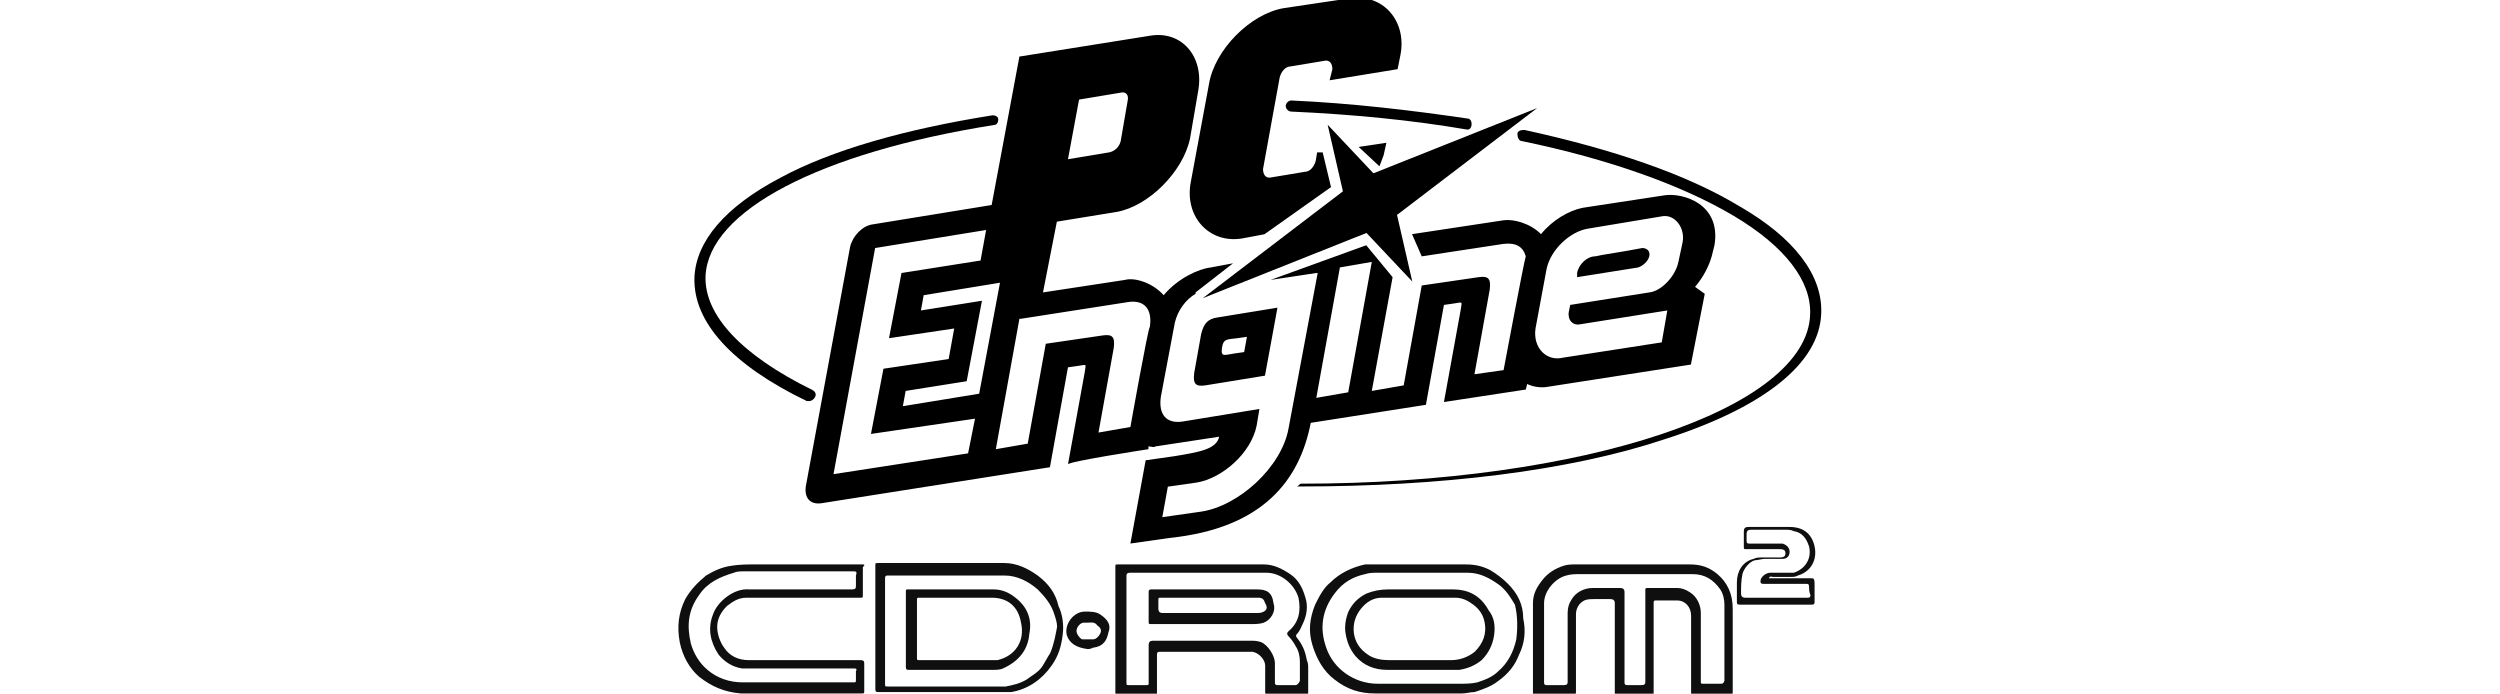 <?xml version="1.0" encoding="utf-8"?>
<!-- Generator: Adobe Illustrator 19.0.0, SVG Export Plug-In . SVG Version: 6.00 Build 0)  -->
<svg version="1.1" baseProfile="tiny"
	 id="svg2" xmlns:dc="http://purl.org/dc/elements/1.1/" xmlns:cc="http://creativecommons.org/ns#" xmlns:rdf="http://www.w3.org/1999/02/22-rdf-syntax-ns#" xmlns:svg="http://www.w3.org/2000/svg"
	 xmlns="http://www.w3.org/2000/svg" xmlns:xlink="http://www.w3.org/1999/xlink" x="0px" y="0px" viewBox="-258.2 372 180.2 50"
	 xml:space="preserve">
<rect x="-501" y="744" fill="none" width="82.3" height="50"/>
<g id="g14">
	<g id="g20" transform="translate(7.555,16.909)">
		<path id="path22" d="M-207.4,384c-0.1,0-0.1,0-0.2,0c-5.4-2.6-8.2-5.7-8.1-8.9c0.1-2.6,2.2-5.1,6.2-7.2c3.7-2,9-3.5,15.3-4.5
			c0.2,0,0.4,0.1,0.4,0.3c0,0.2-0.1,0.4-0.3,0.4c-12.6,2-20.6,6.2-20.8,10.9c-0.1,2.8,2.6,5.7,7.7,8.2c0.2,0.1,0.3,0.3,0.2,0.5
			C-207.1,383.9-207.3,384-207.4,384"/>
	</g>
	<g id="g24" transform="translate(45.475,32.543)">
		<path id="path26" d="M-197.9,348.8C-197.9,348.8-198,348.8-197.9,348.8c-4.1-0.7-8.3-1.1-12.7-1.3c-0.2,0-0.4-0.2-0.4-0.4
			c0-0.2,0.2-0.4,0.4-0.4c4.4,0.2,8.6,0.7,12.7,1.3c0.2,0,0.3,0.2,0.3,0.4C-197.6,348.6-197.7,348.8-197.9,348.8"/>
	</g>
	<g id="g28" transform="translate(35.874,11.964)">
		<path id="path30" d="M-200.3,395.1h-0.3h-0.4h0.4c0.1,0,0.2-0.2,0.3-0.2c20.4,0,36.5-5.4,36.7-12.2c0.1-2.4-1.8-4.9-5.5-7.1
			s-9-4.1-15.3-5.4c-0.2,0-0.3-0.3-0.3-0.5s0.2-0.3,0.5-0.3c6.4,1.4,11.7,3.2,15.5,5.5c4,2.3,6,5,5.9,7.7c-0.1,3.6-4.1,6.8-11.3,9.1
			C-181,394-190.3,395.1-200.3,395.1"/>
	</g>
	<g id="g32" transform="translate(41.397,27.591)">
		<path id="path34" d="M-198.9,359.9l10.1-7.7l-11.8,4.7l-3.3-3.5l1.1,4.8l-10.1,7.7l11.8-4.7l3.3,3.5L-198.9,359.9z"/>
	</g>
	<g id="g36" transform="translate(22.479,30.778)">
		<path id="path38" d="M-203.7,352.7l0.8-4.3l3-0.5c0.4-0.1,0.6,0.2,0.5,0.6l-0.5,2.9c-0.1,0.4-0.4,0.7-0.8,0.8L-203.7,352.7z
			 M-170,364.9l0.8-4.3c0.3-1.4,1.7-2.7,3-2.9l5.4-0.9c0.9-0.1,1.6,0.9,1.4,1.9l-0.3,1.4c-0.2,1-1.2,2.1-2.1,2.2l-5.7,0.9l-0.1,0.5
			c-0.1,0.6,0.3,1,0.8,0.9l6.3-1l-0.4,2.3l-7.1,1.1C-169.2,367.3-170.2,366.3-170,364.9 M-184.1,360.5l2.3-0.4l-1.7,9.4l-2.3,0.4
			L-184.1,360.5C-184.2,360.5-184.1,360.5-184.1,360.5z M-199.2,372l-2.3,0.4l1.1-6.1c0.1-0.8-0.1-1-0.8-0.9l-4.1,0.6l-1.3,7.2
			l-2.3,0.4l1.7-9.4h0.1l7.7-1.2c1.2-0.2,1.8,0.5,1.6,1.8C-197.9,364.7-199.2,372-199.2,372z M-210.4,371.4l-0.5,2.5l-9.7,1.5
			l3-16.3l8-1.3l-0.4,2.2l-5.7,0.9l-0.9,4.7l4.7-0.7l-0.4,2.2l-4.7,0.7l-0.9,4.7L-210.4,371.4z M-210.1,369.6l-5.5,0.9l0.2-1.1
			l4.4-0.7l1.1-5.8l-4.4,0.7l0.2-1.1l5.5-0.9C-208.6,361.6-210.1,369.6-210.1,369.6z M-197.9,373.6v-0.2c0.2,0,0.4,0.1,0.5,0
			l4.6-0.7c-0.2,0.9-1.4,1.1-3.2,1.4l-2.1,0.3l-1.1,6l2.8-0.4c6.8-0.7,9.4-4.2,10.2-8.3l8.3-1.3l1.3-7.2l0.7-0.1
			c0.7-0.1,0.6-0.2,0.5,0.5l-1.2,6.6l5.9-0.9l0.1-0.4c0.4,0.2,1,0.3,1.5,0.2l10.3-1.6l1-5.1l-0.7-0.5c0.6-0.7,1-1.5,1.2-2.2l0.2-0.8
			c0.5-3-2.3-3.8-3.6-3.6l-5.9,0.9c-1,0.2-2.2,0.9-3,1.9c-0.8-0.8-2-1.1-2.7-1l-6.6,1l0.7,1.6l5.9-0.9c0.9-0.1,1.4,0.2,1.6,0.9
			c-0.1,0.2-1.6,8.2-1.6,8.2l-2.1,0.3l1.1-6.1c0.1-0.8-0.1-1-0.8-0.9l-4.1,0.6l-1.3,7.2l-2.3,0.4l1.5-8.2l-1.9-2.3l-6.9,2.5l3.3-0.5
			h0.1l-2.1,11.2c-0.5,2.8-3.6,5.6-6.3,6l-2.8,0.4l0.4-2.2l2.1-0.3c1.8-0.3,3.9-2.1,4.3-4.1l0.2-1.2l-5.5,0.9
			c-1.2,0.2-1.8-0.5-1.6-1.8l1-5.3c0.2-0.9,0.8-1.7,1.5-2.1v-0.1l2.7-2.1l-1.6,0.3c-0.9,0.1-2.4,0.8-3.4,2c-0.8-0.9-2.1-1.3-2.8-1.1
			l-5.9,0.9l1-5.1l4.3-0.7c2.3-0.4,4.8-2.9,5.3-5.3l0.6-3.5c0.4-2.4-1.2-4.3-3.5-3.9l-9.4,1.5l-2,10.7l-8.6,1.4
			c-0.7,0.1-1.4,0.8-1.6,1.6l-3.2,17.3c-0.1,0.8,0.3,1.3,1.1,1.2l16.5-2.6l1.3-7.2l0.7-0.1c0.7-0.1,0.6-0.2,0.5,0.5l-1.2,6.6
			C-203.8,374.5-197.9,373.6-197.9,373.6z M-167,360.9v0.3l4.4-0.7c0.3-0.1,0.7-0.4,0.8-0.8s-0.2-0.6-0.5-0.6l-1.1,0.2l-1.8,0.3
			l-0.5,0.1C-166.3,359.7-166.9,360.3-167,360.9 M-194.1,365.3l-0.5,2.8c-0.1,0.8,0.1,1,0.8,0.9l4.3-0.7l0.9-4.9l-4.3,0.7
			C-193.6,364.2-193.9,364.5-194.1,365.3 M-192.6,366.3c0.1-0.7,0.4-0.6,1.1-0.7l0.7-0.1l-0.2,1.1l-0.7,0.1
			C-192.4,366.8-192.7,367-192.6,366.3"/>
	</g>
	<g id="g40" transform="translate(37.639,29.186)">
		<path id="path42" d="M-199.9,356.3l-0.6-2.5h-0.4l-0.1,0.6c-0.1,0.4-0.4,0.8-0.8,0.8l-2.4,0.4c-0.4,0.1-0.6-0.2-0.6-0.6l1.2-6.6
			c0.1-0.4,0.4-0.8,0.8-0.8l2.4-0.4c0.4-0.1,0.6,0.2,0.6,0.6l-0.2,0.8l4.9-0.8l0.2-1c0.5-2.5-1.3-4.5-3.7-4.1l-4.7,0.7
			c-2.4,0.4-5,3-5.4,5.5l-1.3,7c-0.5,2.5,1.3,4.5,3.7,4.1l1.6-0.3L-199.9,356.3z"/>
	</g>
	<g id="g44" transform="translate(40.432,30.39)">
		<path id="path46" d="M-199.2,353.6c0.1-0.3,0.2-0.5,0.3-0.8l0.2-0.9l-2,0.3L-199.2,353.6z"/>
	</g>
	<g id="g48" transform="translate(45.895,2.383)">
		<path id="path50" fill="#0F0F0F" d="M-197.8,416.6c-0.5,0.4-1.1,0.6-1.7,0.6c-0.8,0-1.6,0-2.3,0c-0.7,0-1.5,0-2.2,0
			c-0.5,0-1.1-0.1-1.5-0.4c-0.6-0.4-0.9-0.9-1-1.5c-0.1-0.7,0.1-1.3,0.5-1.8s0.9-0.8,1.5-0.8c1.8,0,3.6,0,5.3,0
			c0.5,0,0.9,0.2,1.3,0.5c0.4,0.3,0.7,0.7,0.8,1.2C-196.9,415.3-197.2,416-197.8,416.6 M-199.4,412.1c-0.8,0-1.6,0-2.4,0
			c-0.7,0-1.4,0-2.2,0c-0.6,0-1.1,0.1-1.6,0.3c-0.6,0.3-1,0.7-1.3,1.3c-0.2,0.5-0.3,1.1-0.2,1.6c0.1,0.6,0.3,1.1,0.7,1.6
			c0.6,0.7,1.4,1,2.3,1c1.4,0,2.8,0,4.2,0c0.3,0,0.7,0,1,0c0.6-0.1,1.1-0.3,1.6-0.7c0.5-0.5,0.8-1.1,0.9-1.8c0.1-0.7,0-1.3-0.4-1.8
			C-197.4,412.5-198.3,412.1-199.4,412.1 M-232.2,417.2c-0.1,0-0.1,0-0.2,0h-2.7c-0.9,0-1.8,0-2.7,0c-0.2,0-0.2,0-0.2-0.2
			c0-1.4,0-2.7,0-4.1c0-0.2,0-0.2,0.2-0.2c1.7,0,3.5,0,5.2,0c1.1,0,1.9,0.6,2.1,1.8C-230.2,415.8-230.9,416.9-232.2,417.2
			 M-230.9,412.7c-0.5-0.4-1-0.6-1.6-0.6c-2,0-4,0-6.1,0c-0.2,0-0.2,0-0.2,0.2c0,1.8,0,3.6,0,5.4c0,0.2,0.1,0.2,0.2,0.2
			c1,0,2,0,3.1,0c1,0,2,0,3,0c0.2,0,0.5,0,0.7-0.1c1.1-0.5,1.8-1.3,1.9-2.5C-229.7,414.3-230,413.4-230.9,412.7 M-213,413.7
			c-0.2,0.1-0.3,0.1-0.5,0.1c-2.3,0-4.5,0-6.8,0c-0.2,0-0.3-0.1-0.3-0.3c0-0.2,0-0.4,0-0.6s0-0.2,0.2-0.2c1.2,0,2.4,0,3.5,0h3.5
			c0.3,0,0.4,0.1,0.5,0.4C-212.7,413.4-212.8,413.6-213,413.7 M-213.5,412.1c-2.5,0-5,0-7.6,0c-0.2,0-0.2,0.1-0.2,0.2
			c0,0.7,0,1.4,0,2.1c0,0.2,0,0.2,0.2,0.2c1.3,0,2.5,0,3.8,0c1.1,0,2.3,0,3.4,0c0.3,0,0.6,0,0.9-0.1c0.5-0.2,0.9-0.8,0.7-1.4
			C-212.4,412.3-212.8,412.1-213.5,412.1 M-224.8,415.3c-0.1,0.2-0.3,0.4-0.5,0.4c-0.3,0-0.5,0-0.8,0c-0.2-0.1-0.4-0.4-0.4-0.6
			c0-0.3,0.3-0.6,0.5-0.6h0.3c0.2,0,0.5-0.1,0.7,0.2C-224.7,414.9-224.7,415.1-224.8,415.3 M-224.8,413.9c-0.3-0.2-0.7-0.2-1.1-0.2
			c-0.8,0-1.5,0.9-1.3,1.7c0.2,0.6,0.7,0.9,1.5,1c0.1,0,0.2,0,0.4-0.1c0.8-0.1,1-0.6,1.1-1.1C-224,414.7-224.2,414.3-224.8,413.9
			 M-173.6,412.5c0,0.1,0,0.2-0.2,0.2l0,0h-2.3c-0.7,0-1.5,0-2.2,0c-0.2,0-0.3-0.1-0.3-0.3c0-0.5,0-0.9,0.1-1.4
			c0.1-0.4,0.5-0.9,0.9-1c0.2,0,0.5-0.1,0.7-0.1c0.4,0,0.9,0,1.3,0c0.3,0,0.5-0.2,0.5-0.5s-0.2-0.5-0.5-0.6c-0.2,0-0.4,0-0.6,0
			c-0.6,0-1.2,0-1.8,0c-0.2,0-0.2-0.1-0.2-0.2c0-0.2,0-0.3,0-0.5s0.1-0.3,0.3-0.3c0.8,0,1.6,0,2.5,0c0.2,0,0.4,0,0.6,0.1
			c0.6,0.1,0.9,0.5,1.1,1.1c0.2,0.8-0.2,1.6-1.1,1.9c-0.1,0-0.1,0-0.2,0c-0.5,0-1,0-1.5,0c-0.3,0-0.7,0.3-0.7,0.6
			c0,0.1,0,0.2,0.2,0.2c0.3,0,0.6,0,0.9,0c0.7,0,1.5,0,2.2,0c0.2,0,0.2,0.1,0.2,0.2C-173.7,412-173.7,412.3-173.6,412.5
			 M-173.5,411.3c-0.9,0-1.9,0-2.8,0h-0.3c0.1-0.2,0.2-0.1,0.3-0.1c0.4,0,0.9,0,1.3,0c0.2,0,0.3,0,0.5-0.1c1-0.3,1.4-1.2,1.2-2.1
			s-0.8-1.4-1.8-1.4s-2,0-3,0c-0.2,0-0.3,0.1-0.3,0.3c0,0.4,0,0.7,0,1.1c0,0.2,0,0.2,0.2,0.2c0.8,0,1.6,0,2.4,0
			c0.3,0,0.4,0.1,0.4,0.3c0,0.2-0.1,0.3-0.4,0.3c-0.4,0-0.9,0-1.3,0c-0.2,0-0.4,0-0.6,0.1c-0.8,0.2-1.2,0.9-1.2,1.7
			c0,0.5,0,0.9,0,1.4c0,0.1,0,0.2,0.2,0.2c1.7,0,3.4,0,5.2,0c0.2,0,0.2-0.1,0.2-0.2c0-0.4,0-0.8,0-1.3
			C-173.3,411.3-173.4,411.3-173.5,411.3 M-194.8,415.7c-0.2,0.9-0.6,1.7-1.3,2.3c-0.4,0.4-0.9,0.6-1.5,0.8
			c-0.4,0.1-0.9,0.1-1.3,0.1h-2.8c-1,0-2.1,0-3.1,0c-1.7,0-3.2-1.1-3.7-2.6c-0.5-1.4-0.3-2.7,0.6-3.9c0.6-0.8,1.3-1.2,2.2-1.4
			c0.3-0.1,0.6-0.1,0.9-0.1c2.2,0,4.3,0,6.5,0c0.9,0,1.6,0.4,2.3,0.9c0.5,0.4,0.8,0.9,1.1,1.4C-194.7,414-194.7,414.9-194.8,415.7
			 M-195.4,411.7c-0.4-0.4-0.8-0.7-1.3-1c-0.6-0.3-1.1-0.4-1.8-0.4c-1.1,0-2.2,0-3.3,0c-1,0-1.9,0-2.9,0c-0.3,0-0.6,0-1,0
			c-0.9,0.2-1.8,0.6-2.5,1.3c-0.5,0.4-0.8,1-1.1,1.6c-0.4,1-0.5,1.9-0.2,2.9s0.8,1.9,1.6,2.5c0.9,0.7,1.8,1,2.9,1c2.1,0,4.2,0,6.3,0
			c0.3,0,0.6-0.1,0.9-0.1c0.6-0.2,1.2-0.4,1.7-0.8c0.7-0.5,1.2-1.1,1.5-1.9c0.4-0.8,0.5-1.7,0.3-2.6
			C-194.3,413.2-194.7,412.4-195.4,411.7 M-228.4,416.7c-0.2,0.3-0.4,0.7-0.6,1c-0.3,0.4-0.7,0.6-1.1,0.9c-0.5,0.3-1,0.4-1.5,0.5
			c-1.4,0-2.8,0-4.2,0c-1.4,0-2.9,0-4.3,0c-0.2,0-0.2,0-0.2-0.2c0-2.5,0-5.1,0-7.6c0-0.2,0.1-0.2,0.2-0.2c2.8,0,5.6,0,8.4,0
			c0.9,0,1.7,0.4,2.4,1c0.5,0.5,1,1.1,1.2,1.8c0.1,0.3,0.2,0.6,0.2,0.9C-228,415.3-228.1,416-228.4,416.7 M-229.3,411.1
			c-0.7-0.5-1.5-0.9-2.4-0.9c-3,0-6.1,0-9.1,0c-0.2,0-0.2,0-0.2,0.2c0,3,0,5.9,0,8.9c0,0.2,0.1,0.2,0.2,0.2c1.5,0,3.1,0,4.6,0h4.5
			c0.2,0,0.3,0,0.5,0c1.2-0.2,2.2-0.9,2.9-1.9c0.5-0.7,0.7-1.4,0.8-2.2c0.1-0.7,0-1.5-0.3-2.1C-228,412.4-228.5,411.7-229.3,411.1
			 M-210.7,419c-0.4,0-0.8,0-1.3,0c-0.1,0-0.2,0-0.2-0.2c0-0.5,0-1,0-1.4c0-0.5-0.5-1.3-1-1.5c-0.3-0.1-0.5-0.1-0.8-0.1
			c-2.3,0-4.7,0-7,0c-0.2,0-0.3,0.1-0.3,0.3c0,0.9,0,1.8,0,2.7c0,0.2,0,0.2-0.2,0.2c-0.4,0-0.8,0-1.2,0c-0.2,0-0.2,0-0.2-0.2
			c0-2.3,0-4.6,0-6.9c0-0.2,0-0.4,0-0.7c0-0.2,0-0.3,0.3-0.3c1.6,0,3.3,0,4.9,0s3.2,0,4.9,0c1,0,2,0.8,2.3,1.8c0.2,1,0,1.8-0.7,2.4
			c-0.1,0.1-0.2,0.2,0,0.4c0.2,0.2,0.4,0.5,0.5,0.7c0.2,0.3,0.3,0.7,0.3,1.1c0,0.5,0,0.9,0,1.4C-210.5,418.9-210.6,419-210.7,419
			 M-209.9,417.2c-0.1-0.6-0.3-1.1-0.7-1.6c-0.1-0.1-0.1-0.2,0-0.3c0.2-0.2,0.3-0.5,0.4-0.7c0.3-0.6,0.4-1.3,0.2-1.9
			c-0.2-0.7-0.5-1.3-1.1-1.7c-0.6-0.4-1.2-0.7-1.9-0.7c-1.7,0-3.4,0-5.1,0c-1.8,0-3.6,0-5.4,0c-0.2,0-0.2,0-0.2,0.2c0,3,0,6,0,9
			c0,0.2,0,0.2,0.2,0.2c0.9,0,1.7,0,2.6,0c0.2,0,0.2,0,0.2-0.2c0-0.9,0-1.8,0-2.7c0-0.2,0.1-0.2,0.2-0.2c2,0,4,0,6,0
			c0.2,0,0.4,0,0.7,0c0.5,0.1,0.9,0.6,0.9,1c0,0.6,0,1.3,0,1.9c0,0.1,0,0.2,0.2,0.2c0.9,0,1.8,0,2.7,0c0.2,0,0.2-0.1,0.2-0.2
			c0-0.5,0-1.1,0-1.6C-209.8,417.6-209.8,417.4-209.9,417.2 M-242.4,411.8c0,0.2,0,0.3-0.3,0.3c-2.1,0-4.1,0-6.2,0
			c-0.4,0-0.8,0-1.2,0c-1.1-0.1-2.3,0.9-2.6,1.8c-0.4,1-0.2,2,0.4,2.9c0.4,0.5,1,0.9,1.7,1c0.1,0,0.3,0,0.4,0c2.5,0,5.1,0,7.6,0
			c0.2,0,0.3,0,0.2,0.2c0,0.2,0,0.4,0,0.6s0,0.2-0.2,0.2c-1.4,0-2.8,0-4.1,0c-1.3,0-2.6,0-3.9,0c-0.9,0-1.8-0.3-2.5-0.9
			c-0.6-0.5-1-1.2-1.2-1.9c-0.3-1.3-0.2-2.4,0.6-3.5c0.6-0.9,1.5-1.3,2.5-1.6c0.2-0.1,0.5-0.1,0.7-0.1c2.6,0,5.3,0,7.9,0
			c0.2,0,0.3,0,0.2,0.3C-242.4,411.4-242.4,411.6-242.4,411.8 M-242,410.3c-2.5,0-5,0-7.6,0c-0.6,0-1.2,0-1.8,0.1
			c-0.7,0.1-1.3,0.4-1.8,0.7c-0.6,0.5-1.1,1-1.5,1.7c-0.5,1-0.6,2-0.4,3.1c0.2,1,0.7,1.9,1.4,2.5c0.9,0.7,1.8,1.1,3,1.2
			c1.4,0,2.8,0,4.2,0c1.5,0,3,0,4.5,0c0.2,0,0.2,0,0.2-0.2c0-0.6,0-1.3,0-1.9c0-0.2,0-0.3-0.3-0.3c-2.7,0-5.3,0-8,0
			c-0.8,0-1.4-0.3-1.8-0.9c-0.3-0.4-0.5-1-0.5-1.5c0-0.6,0.3-1.1,0.7-1.5c0.4-0.3,0.8-0.6,1.4-0.6c2.7,0,5.5,0,8.2,0
			c0.2,0,0.2,0,0.2-0.2c0-0.7,0-1.3,0-2C-241.7,410.3-241.8,410.3-242,410.3 M-180.1,418.9c-0.4,0-0.8,0-1.2,0c-0.2,0-0.2,0-0.2-0.2
			c0-1.6,0-3.3,0-4.9c0-0.6-0.3-1.2-0.8-1.5c-0.3-0.2-0.6-0.3-0.9-0.3c-0.7,0-1.4,0-2.1,0c-0.2,0-0.2,0-0.2,0.2c0,2.2,0,4.3,0,6.5
			c0,0.2,0,0.3-0.3,0.3s-0.7,0-1,0c-0.2,0-0.2-0.1-0.2-0.2c0-2.2,0-4.3,0-6.5c0-0.2-0.1-0.3-0.3-0.3c-0.7,0-1.4,0-2,0
			s-1.2,0.3-1.5,0.8c-0.2,0.3-0.3,0.6-0.3,1c0,1.6,0,3.2,0,4.9c0,0.2,0,0.3-0.3,0.3c-0.4,0-0.8,0-1.2,0c-0.1,0-0.2,0-0.2-0.2
			c0-1.9,0-3.8,0-5.7c0-0.9,0.8-1.8,1.6-2c0.3-0.1,0.7-0.1,1-0.1c1.3,0,2.6,0,3.9,0c1.4,0,2.8,0,4.2,0c0.9,0,1.5,0.4,2,1.1
			c0.2,0.3,0.3,0.7,0.3,1.1c0,1.8,0,3.7,0,5.5C-179.9,418.9-179.9,418.9-180.1,418.9 M-180.3,411c-0.6-0.5-1.2-0.7-2-0.7h-8.2
			c-0.3,0-0.6,0-0.9,0.1c-0.6,0.2-1.1,0.5-1.5,1s-0.7,1-0.7,1.7c0,2.1,0,4.3,0,6.4c0,0.2,0,0.2,0.2,0.2c0.9,0,1.7,0,2.6,0
			c0.2,0,0.3,0,0.3-0.2c0-1.9,0-3.7,0-5.6c0-0.4,0.2-0.8,0.6-1c0.2-0.1,0.5-0.1,0.7-0.1c0.4,0,0.8,0,1.2,0c0.2,0,0.3,0.1,0.3,0.3
			c0,2.2,0,4.3,0,6.5c0,0.2,0,0.2,0.2,0.2c0.8,0,1.6,0,2.4,0c0.2,0,0.2-0.1,0.2-0.2c0-1.5,0-3.1,0-4.6c0-0.6,0-1.3,0-1.9
			c0-0.1,0-0.2,0.1-0.2c0.5,0,1.1,0,1.6,0c0.6,0,1,0.5,1,1.1c0,1.8,0,3.7,0,5.5c0,0.2,0,0.2,0.2,0.2c0.9,0,1.7,0,2.6,0
			c0.2,0,0.2-0.1,0.2-0.2c0-2,0-4,0-6C-179.2,412.4-179.6,411.6-180.3,411"/>
	</g>
</g>
</svg>
